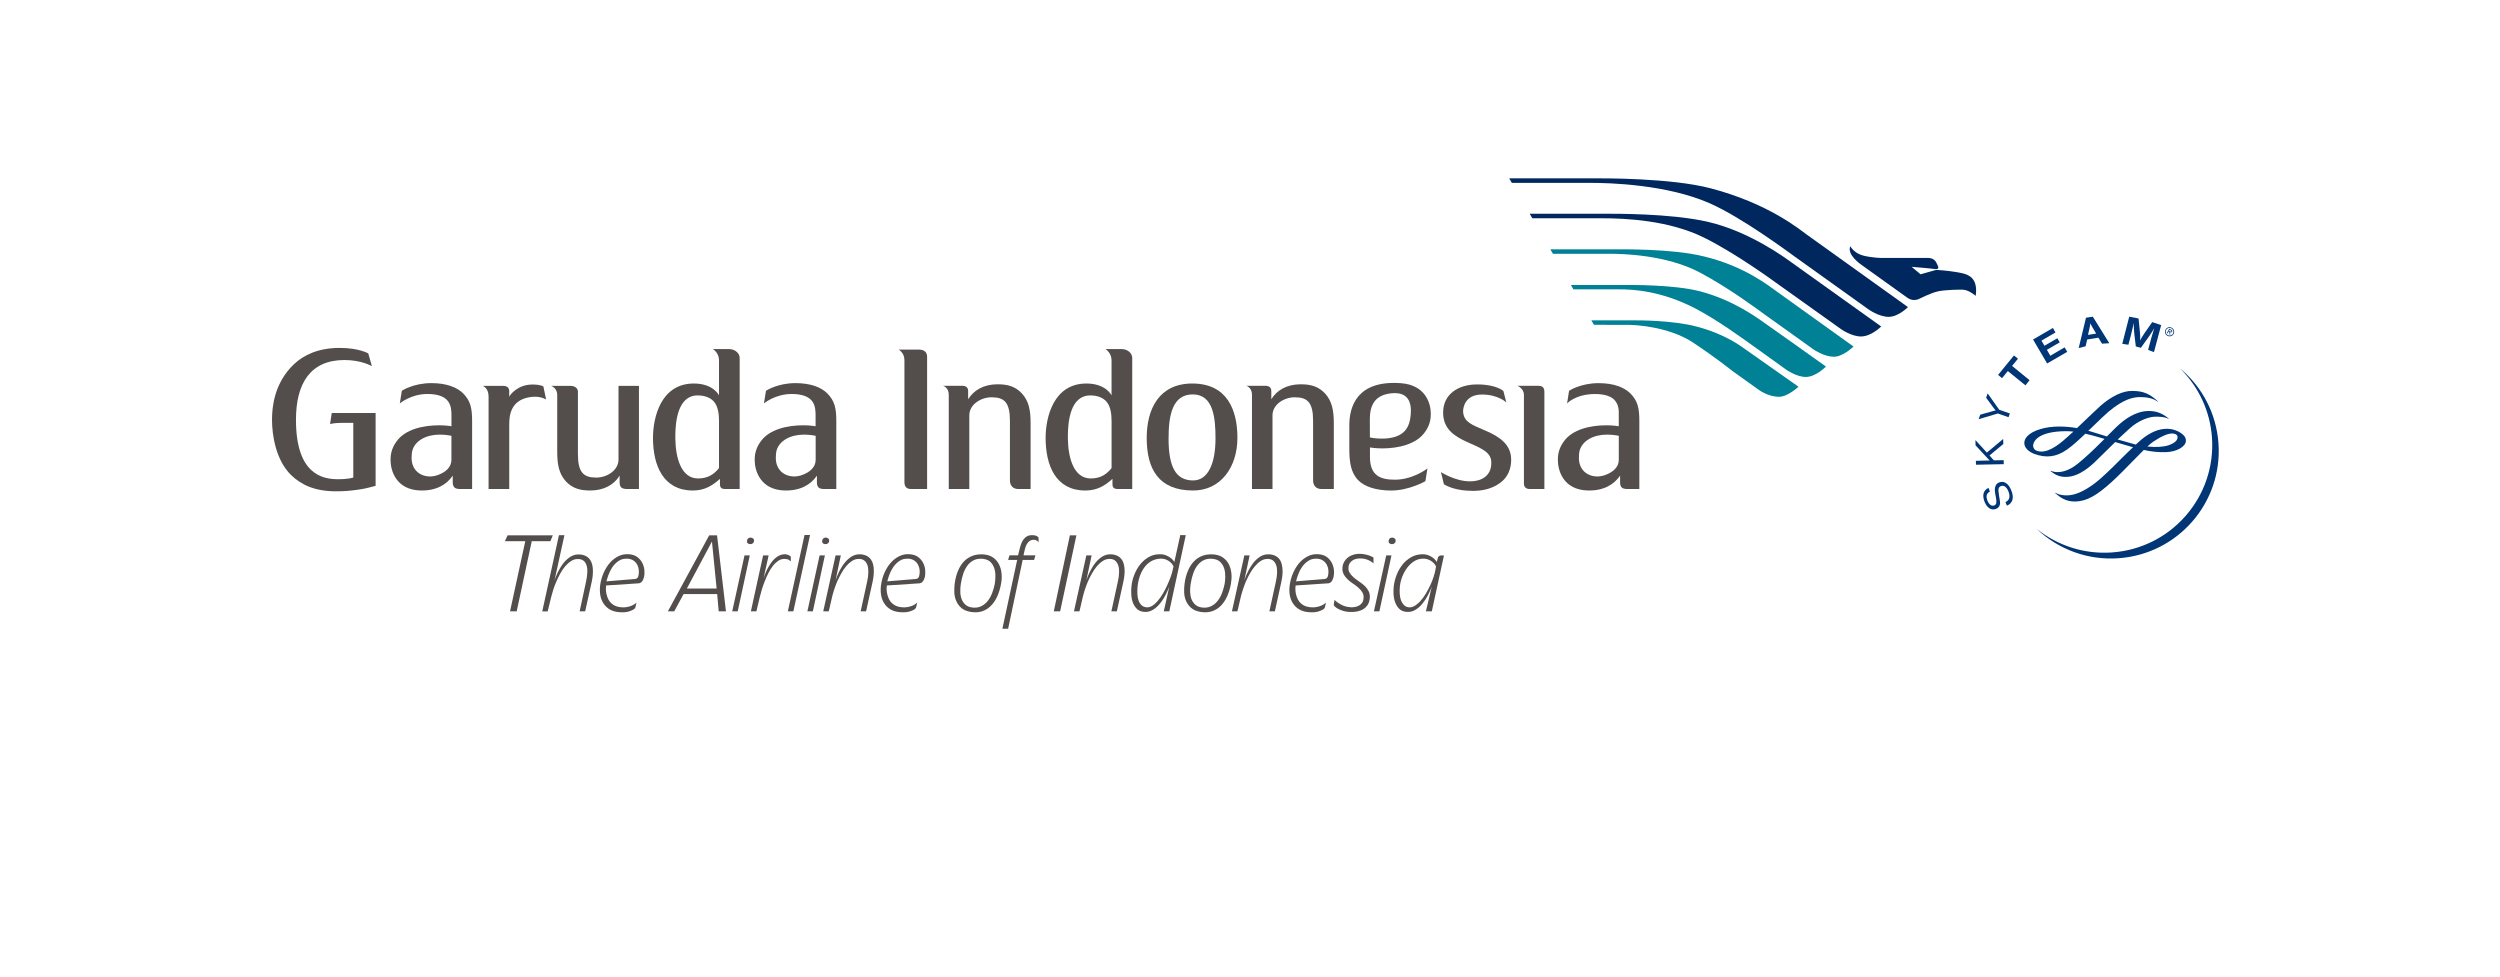 <?xml version="1.0" encoding="utf-8"?>
<!-- Generator: Adobe Illustrator 27.3.1, SVG Export Plug-In . SVG Version: 6.00 Build 0)  -->
<svg version="1.1" xmlns="http://www.w3.org/2000/svg" xmlns:xlink="http://www.w3.org/1999/xlink" x="0px" y="0px"
	 viewBox="0 0 841.89 329.02" style="enable-background:new 0 0 841.89 329.02;" xml:space="preserve">
<style type="text/css">
	.st0{fill:none;}
	.st1{fill:#534E4C;}
	.st2{fill:#003576;}
	.st3{fill:#008195;}
	.st4{fill:#00285F;}
</style>
<g id="INFO">
</g>
<g id="Design">
	<rect x="91.55" y="60.08" class="st0" width="655.51" height="153.37"/>
	<rect x="45.28" y="13.96" class="st0" width="748.29" height="245.8"/>
	<g id="XMLID_83_">
		<g id="XMLID_209_">
			<path id="XMLID_261_" class="st1" d="M185.35,182.25h-6.28l-5.07,23.62h-2.24l5.13-23.62h-6.85l0.89-1.98h15.23L185.35,182.25z"
				/>
			<path id="XMLID_259_" class="st1" d="M199.26,195.96l-2.2,9.91h-1.86l2.14-9.93c0.26-1.18,0.4-2.25,0.44-3.2
				c0.04-0.95-0.05-1.77-0.29-2.44c-0.21-0.68-0.58-1.19-1.08-1.55c-0.49-0.35-1.14-0.52-1.95-0.49c-0.76,0.01-1.49,0.24-2.16,0.69
				c-0.7,0.44-1.35,1.01-1.97,1.74c-0.59,0.71-1.14,1.53-1.66,2.44c-0.5,0.91-0.94,1.83-1.34,2.77c-0.41,0.94-0.75,1.86-1.03,2.74
				c-0.28,0.89-0.51,1.7-0.68,2.39l-1.18,4.85h-1.83l5.62-25.66h1.85l-3.34,15.21c0.55-1.64,1.25-3.09,2.02-4.38
				c0.33-0.55,0.72-1.09,1.14-1.61c0.43-0.51,0.89-0.98,1.39-1.38c0.51-0.42,1.04-0.74,1.62-0.99c0.58-0.25,1.21-0.37,1.87-0.37
				c1.06,0,1.95,0.21,2.68,0.64c0.73,0.43,1.27,1.04,1.63,1.84c0.36,0.79,0.56,1.77,0.57,2.92
				C199.71,193.23,199.56,194.53,199.26,195.96z"/>
			<path id="XMLID_256_" class="st1" d="M216.82,194.48c-0.11,0.39-0.24,0.71-0.37,0.97c-0.14,0.25-0.3,0.46-0.47,0.6
				c-0.16,0.14-0.32,0.24-0.46,0.27c-0.14,0.05-0.24,0.09-0.32,0.11l-11.1,0.73c-0.04,0.28-0.07,0.64-0.07,1.08
				c0,0.43,0.03,0.91,0.13,1.41c0.09,0.49,0.22,1,0.41,1.52c0.19,0.53,0.46,1.01,0.82,1.48c0.36,0.45,0.8,0.83,1.36,1.15
				c0.57,0.33,1.25,0.55,2.06,0.66c0.82,0.12,1.59,0.11,2.23-0.02c0.68-0.11,1.25-0.29,1.73-0.5c0.48-0.21,0.86-0.42,1.14-0.65
				c0.25-0.22,0.41-0.35,0.44-0.39l-0.39,1.68c-0.05,0.11-0.11,0.23-0.18,0.31c-0.1,0.12-0.25,0.25-0.49,0.39
				c-0.11,0.06-0.31,0.16-0.57,0.29c-0.24,0.12-0.57,0.24-0.97,0.36c-0.41,0.11-0.9,0.2-1.48,0.25c-0.59,0.04-1.26,0.03-2.01-0.05
				c-1.14-0.12-2.12-0.42-2.97-0.92c-0.81-0.5-1.49-1.14-2.03-1.94c-0.53-0.79-0.9-1.7-1.09-2.74c-0.19-1.04-0.21-2.17-0.08-3.38
				c0.22-1.56,0.63-3,1.22-4.32c0.59-1.32,1.31-2.46,2.16-3.41c0.86-0.95,1.82-1.66,2.9-2.17c1.09-0.5,2.2-0.71,3.37-0.61
				c1.16,0.06,2.12,0.38,2.85,0.93c0.75,0.56,1.32,1.24,1.71,2.01c0.38,0.77,0.63,1.6,0.71,2.48
				C217.08,192.96,217.03,193.77,216.82,194.48z M214.98,193.96c0.17-0.68,0.21-1.36,0.14-2.03c-0.07-0.66-0.26-1.28-0.57-1.81
				c-0.3-0.56-0.72-1.01-1.25-1.37c-0.54-0.35-1.18-0.56-1.95-0.61c-1.21-0.06-2.23,0.19-3.08,0.79c-0.84,0.58-1.53,1.3-2.11,2.15
				c-0.55,0.84-0.96,1.72-1.29,2.6c-0.31,0.88-0.51,1.58-0.64,2.09l9.79-0.81c0.17-0.04,0.33-0.14,0.53-0.26
				C214.74,194.58,214.88,194.34,214.98,193.96z"/>
			<path id="XMLID_253_" class="st1" d="M242.03,205.87l-0.52-5.82h-11.3l-3.16,5.82h-2.14l13.92-25.6h2.64l3,25.6H242.03z
				 M239.76,182.43h-0.04l-8.42,15.77h10.03L239.76,182.43z"/>
			<path id="XMLID_250_" class="st1" d="M252.5,187.03l-4.07,18.84h-1.85l4.14-18.84H252.5z M253.92,182.24
				c-0.06,0.34-0.21,0.6-0.49,0.79c-0.27,0.19-0.58,0.26-0.93,0.2c-0.34-0.03-0.6-0.16-0.77-0.37c-0.18-0.2-0.23-0.45-0.16-0.79
				c0.04-0.37,0.19-0.64,0.46-0.81c0.27-0.2,0.55-0.26,0.85-0.23c0.35,0.06,0.61,0.19,0.81,0.39
				C253.9,181.63,253.97,181.9,253.92,182.24z"/>
			<path id="XMLID_248_" class="st1" d="M266.3,188.98c-0.15-0.05-0.36-0.19-0.62-0.41c-0.26-0.21-0.76-0.34-1.44-0.35
				c-0.74-0.03-1.46,0.17-2.12,0.6c-0.65,0.44-1.26,1-1.83,1.73c-0.57,0.72-1.07,1.53-1.54,2.45c-0.46,0.92-0.87,1.85-1.24,2.8
				c-0.38,0.96-0.7,1.87-0.97,2.8c-0.26,0.9-0.48,1.7-0.66,2.39l-1.16,4.89h-1.86l4.12-18.84h1.86l-1.71,7.73
				c0.47-1.46,1.04-2.76,1.71-3.94c0.27-0.48,0.61-0.97,0.96-1.46c0.36-0.49,0.75-0.93,1.17-1.31c0.42-0.38,0.89-0.72,1.39-0.95
				c0.51-0.26,1.03-0.41,1.6-0.45c0.42-0.03,0.75,0,1.02,0.06c0.27,0.08,0.49,0.16,0.67,0.25c0.18,0.1,0.32,0.18,0.41,0.27
				c0.1,0.07,0.19,0.11,0.25,0.16V188.98z"/>
			<path id="XMLID_246_" class="st1" d="M267.17,205.87h-1.86l5.62-25.7h1.86L267.17,205.87z"/>
			<path id="XMLID_243_" class="st1" d="M277.79,187.03l-4.06,18.84h-1.84l4.12-18.84H277.79z M279.22,182.24
				c-0.04,0.34-0.21,0.6-0.48,0.79c-0.28,0.19-0.59,0.26-0.95,0.2c-0.33-0.03-0.59-0.16-0.75-0.37c-0.18-0.2-0.23-0.45-0.15-0.79
				c0.05-0.37,0.19-0.64,0.46-0.81c0.25-0.2,0.53-0.26,0.85-0.23c0.34,0.06,0.59,0.19,0.8,0.39
				C279.2,181.63,279.26,181.9,279.22,182.24z"/>
			<path id="XMLID_241_" class="st1" d="M293.85,195.94l-2.19,9.93h-1.83l2.17-9.93c0.27-1.15,0.4-2.22,0.42-3.18
				c0.02-0.97-0.08-1.79-0.31-2.46c-0.25-0.68-0.6-1.2-1.11-1.57c-0.47-0.36-1.11-0.54-1.9-0.51c-0.79,0.02-1.51,0.25-2.2,0.7
				c-0.68,0.44-1.33,1.02-1.94,1.74c-0.59,0.72-1.16,1.53-1.66,2.44c-0.51,0.9-0.96,1.82-1.39,2.77c-0.39,0.94-0.73,1.85-1.02,2.75
				c-0.28,0.88-0.52,1.68-0.67,2.37l-1.13,4.89h-1.86l4.15-18.84h1.77l-1.77,8.39c0.55-1.63,1.22-3.08,1.99-4.35
				c0.34-0.56,0.7-1.1,1.14-1.63c0.4-0.51,0.85-0.99,1.37-1.39c0.5-0.43,1.04-0.77,1.62-1.02c0.59-0.25,1.23-0.38,1.89-0.38
				c1.08,0,1.97,0.22,2.68,0.64c0.75,0.43,1.26,1.04,1.62,1.83c0.37,0.82,0.56,1.79,0.57,2.94
				C294.3,193.2,294.16,194.51,293.85,195.94z"/>
			<path id="XMLID_238_" class="st1" d="M311.4,194.48c-0.12,0.39-0.26,0.71-0.39,0.97c-0.15,0.25-0.32,0.46-0.46,0.6
				c-0.17,0.14-0.32,0.24-0.48,0.27c-0.13,0.05-0.24,0.09-0.31,0.11l-11.11,0.73c-0.05,0.28-0.08,0.64-0.08,1.08
				c0,0.43,0.06,0.91,0.13,1.41c0.09,0.49,0.22,1,0.42,1.52c0.19,0.53,0.46,1.01,0.81,1.48c0.35,0.45,0.81,0.83,1.37,1.15
				c0.56,0.33,1.23,0.55,2.04,0.66c0.84,0.12,1.59,0.11,2.25-0.02c0.66-0.11,1.23-0.29,1.73-0.5c0.47-0.21,0.85-0.42,1.11-0.65
				c0.25-0.22,0.4-0.35,0.46-0.39l-0.4,1.68c-0.04,0.11-0.11,0.23-0.19,0.31c-0.08,0.12-0.25,0.25-0.47,0.39
				c-0.13,0.06-0.32,0.16-0.56,0.29c-0.25,0.12-0.56,0.24-0.98,0.36c-0.39,0.11-0.88,0.2-1.47,0.25c-0.59,0.04-1.24,0.03-2-0.05
				c-1.15-0.12-2.13-0.42-2.96-0.92c-0.84-0.5-1.51-1.14-2.03-1.94c-0.55-0.79-0.9-1.7-1.09-2.74c-0.19-1.04-0.22-2.17-0.07-3.38
				c0.2-1.56,0.61-3,1.2-4.32c0.59-1.32,1.32-2.46,2.17-3.41c0.86-0.95,1.83-1.66,2.9-2.17c1.09-0.5,2.19-0.71,3.35-0.61
				c1.17,0.06,2.13,0.38,2.89,0.93c0.74,0.56,1.3,1.24,1.7,2.01c0.39,0.77,0.62,1.6,0.69,2.48
				C311.64,192.96,311.58,193.77,311.4,194.48z M309.54,193.96c0.17-0.68,0.22-1.36,0.15-2.03c-0.08-0.66-0.27-1.28-0.57-1.81
				c-0.3-0.56-0.72-1.01-1.25-1.37c-0.53-0.35-1.19-0.56-1.95-0.61c-1.22-0.06-2.24,0.19-3.07,0.79c-0.85,0.58-1.55,1.3-2.11,2.15
				c-0.55,0.84-0.99,1.72-1.3,2.6c-0.3,0.88-0.52,1.58-0.64,2.09l9.79-0.81c0.16-0.04,0.35-0.14,0.53-0.26
				C309.3,194.58,309.44,194.34,309.54,193.96z"/>
			<path id="XMLID_235_" class="st1" d="M337.11,196.57c-0.28,1.61-0.71,3.02-1.29,4.3c-0.59,1.28-1.3,2.32-2.14,3.16
				c-0.85,0.83-1.81,1.44-2.91,1.82c-1.09,0.35-2.35,0.44-3.72,0.24c-1.39-0.21-2.5-0.66-3.3-1.35c-0.78-0.69-1.38-1.49-1.75-2.41
				c-0.4-0.9-0.6-1.88-0.63-2.89c-0.02-1.03,0-1.98,0.12-2.86c0.21-1.61,0.59-3.04,1.1-4.31c0.55-1.29,1.23-2.36,2.05-3.23
				c0.84-0.87,1.82-1.5,2.99-1.92c1.15-0.4,2.44-0.53,3.86-0.4c1.27,0.15,2.3,0.53,3.11,1.15c0.82,0.63,1.46,1.4,1.89,2.32
				c0.44,0.92,0.71,1.94,0.8,3.04C337.39,194.34,337.34,195.45,337.11,196.57z M334.99,196.65c0.13-0.77,0.21-1.62,0.21-2.56
				c0.03-0.92-0.09-1.8-0.34-2.62c-0.26-0.82-0.67-1.54-1.24-2.15c-0.6-0.6-1.4-0.96-2.46-1.11c-1.1-0.14-2.08-0.04-2.93,0.31
				c-0.84,0.35-1.57,0.9-2.21,1.64c-0.62,0.74-1.12,1.67-1.55,2.77c-0.39,1.12-0.7,2.36-0.91,3.71c-0.13,0.9-0.22,1.8-0.17,2.7
				c0.01,0.88,0.17,1.69,0.45,2.44c0.29,0.72,0.71,1.34,1.27,1.85c0.58,0.52,1.34,0.82,2.29,0.95c1.14,0.14,2.13,0,3.01-0.42
				c0.86-0.42,1.61-1.01,2.21-1.79c0.63-0.78,1.12-1.68,1.5-2.69C334.52,198.67,334.79,197.66,334.99,196.65z"/>
			<path id="XMLID_233_" class="st1" d="M349.71,182.64c-0.07-0.15-0.19-0.32-0.35-0.44c-0.14-0.13-0.34-0.23-0.57-0.32
				c-0.24-0.09-0.54-0.12-0.9-0.1c-0.44,0.02-0.81,0.15-1.13,0.37c-0.3,0.21-0.56,0.5-0.78,0.81c-0.23,0.32-0.42,0.67-0.54,1.03
				c-0.12,0.35-0.23,0.67-0.31,0.97l-0.46,2.05h4.02l-0.45,1.55h-3.85l-4.9,23.18h-1.93l4.98-23.18h-3.05l0.46-1.55h2.89l0.52-2.12
				c0.13-0.57,0.31-1.15,0.52-1.72c0.2-0.55,0.45-1.06,0.79-1.5c0.31-0.44,0.7-0.79,1.17-1.06c0.45-0.26,1.02-0.39,1.7-0.39
				c0.44,0,0.82,0.04,1.09,0.11c0.29,0.08,0.52,0.19,0.69,0.31c0.17,0.11,0.32,0.25,0.42,0.41V182.64z"/>
			<path id="XMLID_231_" class="st1" d="M357.01,205.87h-2.14l5.42-25.6h2.2L357.01,205.87z"/>
			<path id="XMLID_229_" class="st1" d="M378.29,195.94l-2.18,9.93h-1.85l2.17-9.93c0.27-1.15,0.41-2.22,0.42-3.18
				c0.04-0.97-0.07-1.79-0.31-2.46c-0.25-0.68-0.61-1.2-1.09-1.57c-0.49-0.36-1.12-0.54-1.9-0.51c-0.8,0.02-1.52,0.25-2.2,0.7
				c-0.7,0.44-1.35,1.02-1.95,1.74c-0.6,0.72-1.16,1.53-1.67,2.44c-0.51,0.9-0.97,1.82-1.39,2.77c-0.39,0.94-0.73,1.85-1.02,2.75
				c-0.27,0.88-0.51,1.68-0.67,2.37l-1.14,4.89h-1.85l4.17-18.84h1.78l-1.78,8.39c0.55-1.63,1.22-3.08,2-4.35
				c0.32-0.56,0.7-1.1,1.12-1.63c0.41-0.51,0.86-0.99,1.37-1.39c0.5-0.43,1.04-0.77,1.64-1.02c0.59-0.25,1.23-0.38,1.88-0.38
				c1.08,0,1.97,0.22,2.69,0.64c0.73,0.43,1.27,1.04,1.62,1.83c0.36,0.82,0.54,1.79,0.57,2.94
				C378.75,193.2,378.6,194.51,378.29,195.94z"/>
			<path id="XMLID_226_" class="st1" d="M399.32,180.21l-5.55,25.66h-1.86l1.86-8.37c-0.59,1.58-1.28,3-2.07,4.26
				c-0.32,0.51-0.7,1.04-1.13,1.56c-0.41,0.5-0.86,0.97-1.36,1.37c-0.51,0.42-1.02,0.73-1.58,0.99c-0.57,0.26-1.14,0.39-1.8,0.39
				c-1.15,0.02-2.05-0.26-2.75-0.83c-0.68-0.59-1.19-1.32-1.53-2.18c-0.33-0.88-0.53-1.81-0.58-2.82c-0.06-1.01-0.05-1.95,0.06-2.8
				c0.13-1.34,0.45-2.65,0.97-3.94c0.51-1.29,1.18-2.45,1.98-3.45c0.81-1.01,1.76-1.82,2.84-2.44c1.08-0.62,2.25-0.94,3.54-0.96
				c0.86-0.03,1.58,0.08,2.2,0.32c0.62,0.25,1.14,0.52,1.55,0.83c0.41,0.29,0.74,0.59,0.96,0.88c0.23,0.29,0.36,0.48,0.4,0.57
				l2-9.05H399.32z M395.19,190.73c-0.08-0.12-0.18-0.32-0.37-0.61c-0.18-0.3-0.43-0.6-0.8-0.88c-0.35-0.31-0.81-0.57-1.35-0.8
				c-0.54-0.22-1.22-0.34-1.99-0.3c-1.08,0.05-2.05,0.32-2.94,0.82c-0.87,0.47-1.62,1.14-2.26,1.98c-0.64,0.84-1.16,1.82-1.58,2.93
				c-0.4,1.12-0.67,2.31-0.81,3.6c-0.09,0.9-0.11,1.77-0.06,2.6c0.02,0.83,0.17,1.57,0.41,2.21c0.24,0.66,0.59,1.17,1.03,1.56
				c0.44,0.41,1.01,0.63,1.68,0.68c0.63,0.05,1.29-0.15,1.95-0.56c0.65-0.42,1.27-0.99,1.86-1.7c0.58-0.72,1.16-1.52,1.68-2.42
				c0.54-0.91,1.02-1.83,1.44-2.78c0.44-0.94,0.8-1.86,1.14-2.76c0.31-0.88,0.54-1.67,0.69-2.35L395.19,190.73z"/>
			<path id="XMLID_223_" class="st1" d="M414.53,196.57c-0.29,1.61-0.72,3.02-1.31,4.3c-0.56,1.28-1.3,2.32-2.12,3.16
				c-0.86,0.83-1.83,1.44-2.94,1.82c-1.1,0.35-2.33,0.44-3.71,0.24c-1.4-0.21-2.5-0.66-3.29-1.35c-0.78-0.69-1.38-1.49-1.77-2.41
				c-0.39-0.9-0.58-1.88-0.62-2.89c-0.04-1.03,0.01-1.98,0.14-2.86c0.2-1.61,0.58-3.04,1.11-4.31c0.53-1.29,1.22-2.36,2.06-3.23
				c0.82-0.87,1.8-1.5,2.96-1.92c1.14-0.4,2.44-0.53,3.86-0.4c1.26,0.15,2.3,0.53,3.11,1.15c0.82,0.63,1.46,1.4,1.89,2.32
				c0.43,0.92,0.69,1.94,0.8,3.04C414.8,194.34,414.72,195.45,414.53,196.57z M412.4,196.65c0.15-0.77,0.21-1.62,0.21-2.56
				c0.01-0.92-0.1-1.8-0.35-2.62c-0.25-0.82-0.66-1.54-1.26-2.15c-0.57-0.6-1.38-0.96-2.44-1.11c-1.1-0.14-2.09-0.04-2.92,0.31
				c-0.85,0.35-1.58,0.9-2.2,1.64c-0.64,0.74-1.15,1.67-1.55,2.77c-0.41,1.12-0.73,2.36-0.93,3.71c-0.15,0.9-0.2,1.8-0.18,2.7
				c0.03,0.88,0.18,1.69,0.46,2.44c0.29,0.72,0.72,1.34,1.28,1.85c0.57,0.52,1.35,0.82,2.28,0.95c1.15,0.14,2.15,0,3-0.42
				c0.88-0.42,1.62-1.01,2.23-1.79c0.62-0.78,1.12-1.68,1.5-2.69C411.91,198.67,412.19,197.66,412.4,196.65z"/>
			<path id="XMLID_221_" class="st1" d="M431.5,195.94l-2.18,9.93h-1.85l2.17-9.93c0.27-1.15,0.4-2.22,0.43-3.18
				c0.02-0.97-0.07-1.79-0.32-2.46c-0.24-0.68-0.61-1.2-1.1-1.57c-0.48-0.36-1.13-0.54-1.89-0.51c-0.78,0.02-1.52,0.25-2.21,0.7
				c-0.69,0.44-1.33,1.02-1.93,1.74c-0.62,0.72-1.18,1.53-1.69,2.44c-0.51,0.9-0.97,1.82-1.39,2.77c-0.38,0.94-0.73,1.85-1.01,2.75
				c-0.28,0.88-0.52,1.68-0.68,2.37l-1.14,4.89h-1.85l4.18-18.84h1.77l-1.77,8.39c0.55-1.63,1.21-3.08,1.99-4.35
				c0.33-0.56,0.71-1.1,1.12-1.63c0.4-0.51,0.87-0.99,1.36-1.39c0.5-0.43,1.04-0.77,1.64-1.02c0.58-0.25,1.22-0.38,1.89-0.38
				c1.06,0,1.95,0.22,2.68,0.64c0.74,0.43,1.28,1.04,1.61,1.83c0.36,0.82,0.54,1.79,0.58,2.94
				C431.95,193.2,431.81,194.51,431.5,195.94z"/>
			<path id="XMLID_218_" class="st1" d="M449.04,194.48c-0.13,0.39-0.25,0.71-0.39,0.97c-0.14,0.25-0.3,0.46-0.45,0.6
				c-0.17,0.14-0.33,0.24-0.48,0.27c-0.14,0.05-0.24,0.09-0.3,0.11l-11.12,0.73c-0.05,0.28-0.08,0.64-0.08,1.08
				c0,0.43,0.05,0.91,0.12,1.41c0.09,0.49,0.22,1,0.42,1.52c0.19,0.53,0.45,1.01,0.81,1.48c0.36,0.45,0.81,0.83,1.36,1.15
				c0.58,0.33,1.25,0.55,2.05,0.66c0.84,0.12,1.59,0.11,2.26-0.02c0.66-0.11,1.23-0.29,1.72-0.5c0.47-0.21,0.85-0.42,1.12-0.65
				c0.26-0.22,0.42-0.35,0.45-0.39l-0.38,1.68c-0.05,0.11-0.12,0.23-0.2,0.31c-0.08,0.12-0.24,0.25-0.48,0.39
				c-0.12,0.06-0.29,0.16-0.55,0.29c-0.26,0.12-0.57,0.24-0.98,0.36c-0.39,0.11-0.9,0.2-1.47,0.25c-0.59,0.04-1.25,0.03-2.02-0.05
				c-1.13-0.12-2.11-0.42-2.94-0.92c-0.85-0.5-1.53-1.14-2.05-1.94c-0.54-0.79-0.9-1.7-1.1-2.74c-0.19-1.04-0.21-2.17-0.06-3.38
				c0.21-1.56,0.62-3,1.21-4.32c0.6-1.32,1.32-2.46,2.16-3.41c0.87-0.95,1.84-1.66,2.91-2.17c1.08-0.5,2.2-0.71,3.36-0.61
				c1.16,0.06,2.12,0.38,2.88,0.93c0.74,0.56,1.3,1.24,1.7,2.01c0.38,0.77,0.62,1.6,0.7,2.48
				C449.29,192.96,449.22,193.77,449.04,194.48z M447.2,193.96c0.16-0.68,0.22-1.36,0.12-2.03c-0.06-0.66-0.26-1.28-0.55-1.81
				c-0.32-0.56-0.74-1.01-1.27-1.37c-0.53-0.35-1.18-0.56-1.94-0.61c-1.21-0.06-2.23,0.19-3.07,0.79c-0.86,0.58-1.55,1.3-2.11,2.15
				c-0.57,0.84-0.99,1.72-1.29,2.6c-0.31,0.88-0.52,1.58-0.64,2.09l9.77-0.81c0.19-0.04,0.36-0.14,0.55-0.26
				C446.94,194.58,447.1,194.34,447.2,193.96z"/>
			<path id="XMLID_216_" class="st1" d="M462.53,189.76c-0.29-0.3-0.6-0.55-1.01-0.78c-0.32-0.19-0.73-0.37-1.22-0.56
				c-0.48-0.19-1.05-0.32-1.7-0.34c-1.29-0.1-2.35,0.12-3.14,0.65c-0.82,0.55-1.27,1.29-1.35,2.26c-0.08,0.75,0.05,1.39,0.41,1.93
				c0.35,0.54,0.79,1.06,1.35,1.54c0.55,0.47,1.16,0.93,1.81,1.38c0.68,0.44,1.29,0.92,1.85,1.42c0.56,0.53,1.01,1.13,1.35,1.79
				c0.34,0.66,0.48,1.44,0.42,2.31c-0.08,0.85-0.29,1.57-0.64,2.19c-0.36,0.61-0.85,1.12-1.44,1.52c-0.6,0.39-1.32,0.66-2.13,0.84
				c-0.8,0.16-1.69,0.22-2.63,0.17c-0.77-0.03-1.44-0.14-2.02-0.32c-0.59-0.17-1.09-0.38-1.53-0.59c-0.44-0.2-0.76-0.4-1.01-0.59
				c-0.25-0.21-0.42-0.34-0.49-0.43c-0.14-0.17-0.21-0.31-0.24-0.42c-0.03-0.11-0.01-0.26,0.03-0.46l0.21-1.24
				c0.42,0.43,0.94,0.82,1.5,1.17c0.47,0.3,1.03,0.58,1.67,0.85c0.66,0.25,1.41,0.4,2.24,0.45c0.35,0.01,0.76,0.01,1.23-0.06
				c0.47-0.06,0.95-0.17,1.39-0.39c0.45-0.23,0.84-0.53,1.17-0.93c0.32-0.41,0.51-0.97,0.58-1.66c0.07-0.75-0.06-1.41-0.42-1.98
				c-0.34-0.57-0.79-1.09-1.33-1.57c-0.55-0.48-1.15-0.94-1.8-1.37c-0.68-0.43-1.28-0.9-1.81-1.43c-0.56-0.53-1.01-1.1-1.34-1.75
				c-0.35-0.63-0.49-1.37-0.42-2.24c0.07-0.75,0.28-1.41,0.64-2.02c0.36-0.58,0.82-1.08,1.39-1.49c0.56-0.41,1.21-0.71,1.94-0.9
				c0.71-0.18,1.47-0.24,2.25-0.2c0.71,0.06,1.3,0.15,1.83,0.29c0.53,0.13,1,0.27,1.33,0.42c0.45,0.16,0.79,0.35,1.08,0.56V189.76z"
				/>
			<path id="XMLID_213_" class="st1" d="M468.59,187.03l-4.07,18.84h-1.84l4.14-18.84H468.59z M470,182.24
				c-0.04,0.34-0.21,0.6-0.49,0.79c-0.29,0.19-0.59,0.26-0.93,0.2c-0.34-0.03-0.61-0.16-0.78-0.37c-0.17-0.2-0.23-0.45-0.16-0.79
				c0.05-0.37,0.2-0.64,0.46-0.81c0.26-0.2,0.54-0.26,0.85-0.23c0.34,0.06,0.6,0.19,0.8,0.39C469.97,181.63,470.04,181.9,470,182.24
				z"/>
			<path id="XMLID_210_" class="st1" d="M486.27,187.03l-4.1,18.84h-1.99l1.99-8.37c-0.58,1.58-1.28,3-2.06,4.26
				c-0.34,0.51-0.72,1.04-1.13,1.56c-0.41,0.5-0.87,0.97-1.36,1.37c-0.5,0.42-1.03,0.73-1.6,0.99c-0.56,0.26-1.16,0.39-1.8,0.39
				c-1.17,0.02-2.08-0.26-2.78-0.83c-0.68-0.59-1.18-1.32-1.53-2.18c-0.35-0.88-0.55-1.81-0.62-2.82c-0.07-1.01-0.04-1.95,0.06-2.8
				c0.15-1.34,0.5-2.65,1.01-3.94c0.51-1.29,1.19-2.43,1.99-3.44c0.82-0.99,1.77-1.79,2.85-2.41c1.08-0.61,2.26-0.94,3.54-0.99
				c0.86-0.03,1.59,0.08,2.22,0.31c0.62,0.23,1.13,0.52,1.54,0.82c0.39,0.32,0.74,0.61,0.97,0.91c0.22,0.29,0.36,0.48,0.41,0.57
				c0.02-0.27,0.07-0.51,0.15-0.73c0.04-0.19,0.09-0.37,0.13-0.55c0.04-0.19,0.09-0.33,0.15-0.39c0.25-0.37,0.57-0.55,0.92-0.55
				H486.27z M483.6,190.72c-0.08-0.11-0.21-0.32-0.39-0.6c-0.19-0.3-0.47-0.6-0.84-0.88c-0.34-0.31-0.78-0.57-1.35-0.8
				c-0.56-0.22-1.24-0.34-2.04-0.3c-1.05,0.05-2.01,0.36-2.88,0.94c-0.88,0.58-1.64,1.32-2.3,2.22c-0.65,0.89-1.18,1.88-1.6,2.95
				c-0.41,1.09-0.66,2.15-0.78,3.19c-0.08,0.88-0.1,1.75-0.05,2.58c0.05,0.83,0.23,1.58,0.45,2.24c0.27,0.64,0.62,1.16,1.04,1.57
				c0.46,0.42,1.01,0.64,1.7,0.69c0.64,0.05,1.3-0.15,1.96-0.56c0.66-0.42,1.31-0.97,1.91-1.68c0.62-0.7,1.21-1.5,1.75-2.42
				c0.53-0.91,1.04-1.84,1.48-2.79c0.44-0.93,0.8-1.86,1.1-2.78c0.3-0.9,0.5-1.69,0.62-2.36L483.6,190.72z"/>
		</g>
		<g id="XMLID_84_">
			<g id="XMLID_206_">
				<path id="XMLID_68_" class="st2" d="M734.44,124.32l-0.02,0.03c5.94,5.96,9.85,14.02,10.48,23.04
					c1.37,19.95-13.69,37.26-33.7,38.65c-9.39,0.66-18.21-2.33-25.07-7.73l-0.01,0.04c7.11,6.6,16.83,10.38,27.27,9.64
					c20.01-1.38,35.09-18.7,33.7-38.63C746.38,139.24,741.6,130.38,734.44,124.32"/>
				<path id="XMLID_67_" class="st2" d="M670.11,165.52c-1.15,0.64-1.41,1.61-0.82,3.09c0.56,1.35,1.4,1.96,2.3,1.59
					c0.74-0.3,0.85-0.93,0.57-2.57l-0.12-0.61c-0.3-1.62-0.36-2.31-0.15-3.01c0.19-0.77,0.63-1.28,1.32-1.55
					c1.63-0.64,3.2,0.36,4.1,2.68c1.02,2.47,0.49,4.36-1.48,5.15l-0.47-1.22c1.34-0.57,1.7-1.82,0.97-3.64
					c-0.61-1.48-1.54-2.13-2.53-1.73c-0.81,0.32-0.97,1.06-0.68,2.74l0.1,0.7l0.11,0.61c0.23,1.23,0.25,1.67,0.13,2.2
					c-0.16,0.67-0.57,1.15-1.27,1.41c-1.55,0.64-3.03-0.28-3.87-2.36c-0.88-2.25-0.4-3.92,1.32-4.7L670.11,165.52z"/>
			</g>
			<polygon id="XMLID_66_" class="st2" points="669.09,152.42 674.58,147.82 674.63,149.52 669.97,153.38 671.45,155.03 
				674.75,154.96 674.77,156.31 665.42,156.5 665.39,155.18 669.08,155.09 670.04,155.09 669.73,154.75 669.41,154.42 
				665.28,149.97 665.24,148.2 			"/>
			<g id="XMLID_203_">
				<path id="XMLID_65_" class="st2" d="M673.24,137.98l3.59,1.26l-0.44,1.26l-3.6-1.26l-6.48,1.93l0.56-1.53l4-1.12l0.49-0.14
					c0.2-0.05,0.31-0.08,0.68-0.17c-0.31-0.36-0.39-0.44-0.72-0.91l-2.48-3.36l0.52-1.46L673.24,137.98z"/>
			</g>
			<polygon id="XMLID_64_" class="st2" points="679.57,120.8 677.58,123.22 683.47,128.03 682.08,129.77 676.15,124.95 
				674.2,127.35 672.87,126.25 678.21,119.71 			"/>
			<polygon id="XMLID_63_" class="st2" points="692.2,111.96 687.47,114.71 688.49,116.43 692.82,113.91 693.63,115.29 689.3,117.8 
				690.46,119.8 695.27,116.98 696.16,118.48 689.38,122.4 684.65,114.33 691.32,110.45 			"/>
			<g id="XMLID_192_">
				<path id="XMLID_198_" class="st2" d="M710.32,115.58l-2.45,0.16l-1.23-2.02l-3.77,0.61l-0.53,2.29l-2.33,0.59l2.46-10.22
					l2.3-0.34L710.32,115.58z M704.97,110.78c-0.52-0.86-0.72-1.24-1.03-1.91c-0.07,0.68-0.15,1.16-0.39,2.11l-0.4,1.8l2.74-0.44
					L704.97,110.78z"/>
				<path id="XMLID_60_" class="st2" d="M725.36,118.58l-1.98-0.75l0.75-2.79c0.06-0.32,0.2-0.76,0.37-1.35
					c0.14-0.57,0.29-1.03,0.41-1.35c0.12-0.39,0.23-0.76,0.34-1.18l0.21-0.66c-0.55,0.95-0.76,1.27-1.26,2.03
					c-0.19,0.35-0.4,0.63-0.59,0.87l-2.65,3.72l-1.71-0.46l-0.53-4.47c-0.04-0.23-0.06-0.54-0.07-0.98
					c-0.04-0.59-0.08-1.04-0.08-1.35c-0.02-0.24-0.02-0.62-0.02-1.14l-0.23,1.14c-0.28,1.24-0.41,1.77-0.78,3.24l-0.79,3l-2.06-0.32
					l2.34-9.14l3.14,0.61l0.44,4.34c0.12,1.01,0.14,1.86,0.1,3.06c0.36-0.7,0.47-0.92,0.88-1.54c0.28-0.43,0.51-0.77,0.73-1.12
					l2.46-3.52l3.01,1.02L725.36,118.58z"/>
				<path id="XMLID_193_" class="st2" d="M707.46,136.57c-1.12,1-3.36,3.15-5.56,5.24l-2.47,2.36c-1.99-0.36-3.98-0.53-6.02-0.53
					c-4.55,0-8.73,1.24-10.65,3.19c-0.71,0.75-1.09,1.55-1.06,2.41c0.06,2.2,2.56,3.3,3.33,3.61c4.07,1.49,7.46,1.06,11.04-1.45
					c1.95-1.36,4.32-3.56,6.18-5.35c1.47,0.33,3.09,0.77,4.84,1.28l1.62,0.48c-2.09,2.05-4.25,4.24-6.25,5.98l-0.16,0.15
					c-2.77,2.45-4.78,4.2-7.7,4.85c-2.05,0.46-3.48,0.01-3.95-0.26c-0.06,0.01-0.11,0.1-0.11,0.1c1.67,1.38,3.27,2.17,5.99,1.93
					c2.62-0.22,5.61-1.86,8.7-4.75l4.16-4.07l2.92-2.87l5.88,1.71c0.06,0.02,0.12,0.03,0.12,0.03c-0.06,0-3.65,3.54-3.65,3.54
					l-3.13,3.12c-3.22,3.11-4.96,4.7-6.84,6.03c-3.11,2.2-5.76,3.34-8.09,3.5c-1.19,0.09-2.96-0.01-4.41-0.85
					c-0.08-0.02-0.14,0.06-0.14,0.06c1.57,1.36,3.53,2.97,6.86,2.88c3.77-0.11,7.11-1.93,12.31-6.68c2.4-2.18,4.75-4.62,6.84-6.76
					l3.87-3.93c2.56,0.59,4.81,0.8,7.35,0.75c3.67-0.08,6.79-1.82,6.84-3.83c0.02-1.47-1.18-2.28-1.91-2.75
					c-0.6-0.4-2.25-1.29-4.51-1.29c-2.75,0-5.62,1.19-8.54,3.6l-1.92,1.72c0.01-0.02-0.73-0.2-0.73-0.2l-5.37-1.52
					c1.59-1.48,2.94-2.75,4.16-3.83c2.95-2.62,6.2-3.7,8.11-3.83c1.41-0.09,3.81,0.04,4.81,0.73c0.04,0,0.1-0.1,0.1-0.1
					c-2.66-2.27-4.94-2.56-6.83-2.56c-1.87,0-4.85,0.59-8.54,3.43c-1.47,1.13-3.41,3.07-5.45,5.14l-2.73-0.85l-0.66-0.2l-2.87-0.88
					c0.08,0,1.64-1.53,1.64-1.53c1.94-1.88,3.76-3.67,5.18-4.88c5.18-4.34,8.4-4.91,10.68-4.92c2.48,0,4.46,0.5,5.83,1.52
					c0.04-0.02,0.12-0.09,0.12-0.09c-2.89-2.62-4.99-3.47-8.58-3.5C714.93,131.58,711.16,133.35,707.46,136.57 M687.16,152.06
					c-1.68-0.13-2.49-0.81-2.49-2.08c0-0.16,0.1-4.27,9.5-4.74c1.07-0.05,2.26-0.08,4.09,0.11c-0.07,0-1.07,0.91-1.07,0.91
					l-0.59,0.56C694.35,148.86,690.54,152.27,687.16,152.06 M725.14,148.72c2.71-1.82,4.95-2.78,6.36-2.74
					c0.84,0.04,1.81,0.26,1.81,1.28c0,1.06-1.01,1.95-2.95,2.65c-1.74,0.61-4.36,0.77-7.23,0.45
					C723.92,149.65,724.57,149.11,725.14,148.72"/>
			</g>
			<path id="XMLID_186_" class="st2" d="M729.2,111.11c0.35-0.78,1.24-1.14,2.01-0.8c0.81,0.35,1.17,1.23,0.82,2.03
				c-0.33,0.77-1.22,1.13-2.02,0.79C729.21,112.77,728.89,111.9,729.2,111.11 M731.76,112.34c0.35-0.62,0.11-1.41-0.51-1.74
				c-0.62-0.35-1.42-0.15-1.77,0.5c-0.36,0.63-0.1,1.41,0.53,1.75C730.62,113.18,731.42,112.97,731.76,112.34 M730.85,112.79
				l-0.23-0.13l-0.09-0.93l-0.24-0.12l-0.37,0.67l-0.22-0.12l0.82-1.47l0.64,0.35c0.25,0.14,0.48,0.36,0.3,0.67
				c-0.15,0.29-0.42,0.28-0.69,0.15L730.85,112.79z M730.65,111.54c0.2,0.1,0.48,0.29,0.61,0.08c0.1-0.16-0.08-0.29-0.25-0.38
				l-0.39-0.22l-0.22,0.39L730.65,111.54z"/>
			<path id="XMLID_51_" class="st3" d="M570.92,103.88c-11.5-6-21.08-6.44-25.53-6.44h-15.54l-0.83-1.47h18.27
				c1.25,0,16.43-0.2,25.35,2.17c11.18,2.97,18.88,8.82,20.4,9.79c1.51,0.99,21.86,15.51,21.86,15.51s-3.42,3.5-6.77,3.5
				c-3.16,0-6.59-2.44-6.59-2.44s-10.9-7.83-12.54-9C587.31,114.36,578.71,107.95,570.92,103.88"/>
			<path id="XMLID_50_" class="st3" d="M570.1,115.33c7.69,5.1,12.23,8.82,13.7,9.89c1.48,1.08,8.31,5.94,8.31,5.94
				s3.15,2.46,7.01,2.46c2.92,0,6.53-3.39,6.53-3.39s-16.34-11.5-17.83-12.55c-1.5-1.04-6.73-5.15-16.51-7.72
				c-8.18-2.14-19.79-2.08-20.55-2.08H535.9l0.86,1.5c0,0,11.22,0.03,12.05,0.03C550.62,109.41,561.98,109.97,570.1,115.33"/>
			<path id="XMLID_49_" class="st3" d="M572.6,91.85c9.93,5.32,19.72,12.65,21.55,13.98c1.84,1.33,16.73,11.96,16.73,11.96
				s3.49,2.35,6.68,2.35c3.13,0,6.63-3.44,6.63-3.44s-23.79-17.07-25.92-18.58c-2.13-1.51-10.7-8.5-24.47-11.77
				c-10.75-2.71-28.71-2.38-29.94-2.38h-21.77l0.87,1.49h18.99C545.87,85.46,561.05,85.67,572.6,91.85"/>
			<path id="XMLID_48_" class="st4" d="M658.81,91.63c-2.93-0.52-6.78-0.75-6.78-0.75l-5.27,1.49l-3.01-2.52
				c0,0,6.27,0.52,8.03,0.77c1.5,0,0.99-0.77,0.25-2.26c-0.75-1.49-2.51-1.49-2.51-1.49h-15.8c0,0-2.83,0.01-6.09-0.75
				c-3.26-0.76-4.53-3.2-4.53-3.2c-1.28,2.9,3.76,6.27,3.76,6.27l15.64,11.21c1.99,1.25,3.76,0.25,3.76,0.25s4.01-2.01,6.28-2.51
				c1.99-0.51,8.26-0.75,9.02-0.51c1.75,0.25,3.77,2.01,3.77,2.01C666.33,92.63,661.82,92.16,658.81,91.63"/>
			<path id="XMLID_47_" class="st4" d="M575.71,68.43c10.88,4.8,26.48,16.4,28.77,18.05c2.29,1.66,24.74,17.7,24.74,17.7
				s3.53,2.52,6.79,2.52c3.28,0,6.51-3.28,6.51-3.28s-31.76-22.77-34.04-24.39c-2.31-1.64-12.83-10.49-32.42-15.62
				c-13.38-3.51-36.42-3.36-39.09-3.36h-28.73l0.88,1.53h26.35C542.09,61.57,561.26,62.11,575.71,68.43"/>
			<path id="XMLID_46_" class="st4" d="M574.03,80.11c-11.77-5.89-26.32-6.61-34.76-6.61h-23.25l-0.88-1.52h25.29
				c2.73,0,21.86-0.19,34.53,2.68c14.6,3.31,27.15,12.88,28.46,13.79c1.27,0.87,30.07,21.49,30.07,21.49s-3.28,3.37-6.81,3.37
				c-3.24,0-6.75-2.51-6.75-2.51s-18.77-13.4-20.6-14.69C597.52,94.82,584.99,85.59,574.03,80.11"/>
			<path id="XMLID_177_" class="st1" d="M152.03,146.76c0,0-1.77-0.4-3.92-0.4c-4.75,0-8.28,2.11-9.22,5.28
				c-0.22,0.58-0.28,1.92-0.28,2.57c0,4,2.8,6.24,6.24,6.24c0.65,0,1.75-0.15,2.68-0.51c2.48-0.91,4.49-2.56,4.49-5.1V146.76z
				 M155.28,164.68c-0.32,0-1.69,0.09-2.27-0.56c-0.55-0.52-0.55-1.28-0.55-1.92v-2.02c-2.06,3.04-5.57,5.12-10.84,5
				c-8.28-0.23-10.1-6.72-10.1-10.28c0-1.28,0.12-3.67,2-6.23c2.92-4.12,8.99-5.45,14.43-5.45c2.31,0,4.08,0.32,4.08,0.32v-3.6
				c0-1.28,0-3.47-1.31-5.01c-1.09-1.29-3.12-2.25-6.76-2.25c-5.65,0-9.32,3.18-9.32,3.18l0.68-4.26c0,0,3.81-2.58,9.94-2.58
				c5.14,0,8.67,1.41,10.75,3.49c2.39,2.48,2.98,4.77,2.98,9.35v22.81"/>
			<path id="XMLID_43_" class="st1" d="M178.09,133.8c-5.94,1.11-6.6,5.79-6.6,9.09v21.79h-6.96v-31.13c0-3-1.99-3.61-1.99-3.61h6.9
				c1.53,0,2.05,0.84,2.05,1.79v1.9c0.2-0.64,2.73-3.94,7.34-4.13c1.5-0.05,3.22,0.09,4.16,0.64l0.91,4.38
				C182.89,133.95,180.94,133.26,178.09,133.8"/>
			<path id="XMLID_42_" class="st1" d="M211.52,164.68c-0.25,0-1.67,0.09-2.34-0.56c-0.52-0.52-0.52-1.46-0.52-1.92v-2.02
				c-1.88,3.05-5.25,5-9.9,5c-3.64,0-6.1-0.82-8.27-3.16c-2.27-2.53-2.84-5.66-2.84-9.9v-19.1c0-2.46-2.15-3.11-2.09-3.08h6.48
				c1.6,0,2.58,0.81,2.58,1.98v20.96c0,6.19,1.85,7.95,6.19,7.95c3.56,0,7.48-2.42,7.48-6.09v-24.8h6.88v34.74"/>
			<path id="XMLID_29_" class="st1" d="M306.87,164.68c-1.44,0-2.3-0.61-2.3-2.37v-41.02c0-2.58-1.99-3.57-1.99-3.57h6.74
				c2.01,0,2.89,0.96,2.89,2.42v44.54"/>
			<path id="XMLID_171_" class="st1" d="M401.78,132.82c-7.01-0.09-8.26,7.13-8.26,14.83c0,9.56,2.41,14.14,8.26,14.14
				c5.14,0,7.55-5.91,7.55-14.14C409.33,140.93,408.68,132.88,401.78,132.82 M401.65,165.18c-11.4-0.06-15.49-7.12-15.49-17.71
				c0-9.68,4.1-18.37,15.49-18.32c11.53,0.07,15.06,8.77,15.06,18.32C416.7,157.24,411.14,165.26,401.65,165.18"/>
			<path id="XMLID_26_" class="st1" d="M505.76,162.15c-2.46,2.09-5.72,3.11-9.38,3.15h-0.38c-5.46,0-8.45-1.45-9.75-2.19l-1-4.13
				c0,0,4.78,3.11,9.74,3.11c4.77,0,7.51-2.56,7.19-6.8c-0.5-6.77-16.2-5.16-16.2-16.35c0-6.15,5.01-9.4,11.19-9.48h0.39
				c6.39,0,8.72,2.21,8.72,2.21l0.98,3.85c0,0-2.71-2.66-8.2-2.66c-5.88,0-6.46,4.7-6.34,5.99c0.38,3.38,2.95,4.18,7.56,6.19
				c4.82,2.06,8.62,4.69,8.62,9.8C508.9,158.06,507.65,160.55,505.76,162.15"/>
			<path id="XMLID_25_" class="st1" d="M515.18,164.68c-1.29,0-1.99-0.68-1.99-1.82v-29.82c0-2.29-2.18-3.11-2.18-3.11h7.11
				c1.43,0,1.96,0.73,1.96,2.06v32.69"/>
			<path id="XMLID_24_" class="st1" d="M324.04,129.92c1.33,0,1.99,0.63,1.99,1.8v2.73c1.91-3.08,5.28-5.04,9.9-5.04
				c3.66,0,6.13,0.83,8.28,3.18c2.29,2.54,2.85,5.66,2.85,9.92v22.17h-4.16c-1.77,0-2.8-1.18-2.8-2.87v-20.07
				c0-6.21-1.86-7.95-6.18-7.95c-3.59,0-7.5,2.4-7.5,6.1v24.78h-6.92v-31.75c0-2.45-1.91-3.01-1.91-3.01"/>
			<path id="XMLID_165_" class="st1" d="M545.15,146.76c0,0-1.79-0.4-3.93-0.4c-4.75,0-8.28,2.11-9.25,5.28
				c-0.21,0.58-0.26,1.92-0.26,2.57c0,4,2.78,6.24,6.25,6.24c0.64,0,1.75-0.15,2.67-0.51c2.48-0.91,4.51-2.56,4.51-5.1V146.76z
				 M548.38,164.68c-0.35,0-1.68,0.09-2.29-0.56c-0.51-0.52-0.51-1.28-0.51-1.92v-2.02c-2.1,3.04-5.57,5.12-10.88,5
				c-8.27-0.23-10.08-6.72-10.08-10.28c0-1.28,0.1-3.67,2-6.23c2.92-4.12,8.98-5.45,14.37-5.45c2.35,0,4.14,0.32,4.14,0.32v-3.6
				c0-1.28,0.18-3.31-1.26-5.03c-1.04-1.31-3.26-2.26-7.02-2.22c-6.46,0.13-9.12,3.18-9.12,3.18l0.66-4.26c0,0,3.79-2.58,9.95-2.58
				c5.13,0,8.65,1.41,10.73,3.49c2.41,2.48,2.99,4.77,2.99,9.35v22.81"/>
			<path id="XMLID_162_" class="st1" d="M242.13,141.63c0-1.98-0.27-4.87-1.83-6.52c-1.1-1.14-2.85-1.95-5.37-1.95
				c-6.75,0-7.51,8.97-7.51,13.8v0.52c0.06,6.85,2.02,13.64,7.65,13.64c3.09,0,5.21-1.18,7.06-3.49V141.63z M244.27,164.68
				c-1.36,0-1.82-0.46-1.82-1.7v-1.72c-2.63,2.34-5.15,3.87-8.98,3.92h-0.16c-9.94,0-13.41-8.38-13.41-17.71
				c0-6.99,2.69-18.32,13.75-18.32c6.65,0,8.48,4,8.48,4v-11.86c0-2.49-2.05-3.74-2.05-3.74h5.39c2.08,0,3.62,1.42,3.62,2.99v44.14"
				/>
			<path id="XMLID_159_" class="st1" d="M274.66,146.76c0,0-1.74-0.4-3.89-0.4c-4.76,0-8.28,2.11-9.24,5.28
				c-0.2,0.58-0.27,1.92-0.27,2.57c0,4,2.79,6.24,6.26,6.24c0.63,0,1.75-0.15,2.66-0.51c2.47-0.91,4.5-2.56,4.5-5.1V146.76z
				 M277.9,164.68c-0.33,0-1.69,0.09-2.28-0.56c-0.52-0.52-0.52-1.28-0.52-1.92v-2.02c-2.06,3.04-5.59,5.12-10.87,5
				c-8.24-0.23-10.09-6.72-10.09-10.28c0-1.28,0.13-3.67,2.02-6.23c2.93-4.12,8.96-5.45,14.39-5.45c2.36,0,4.1,0.32,4.1,0.32v-3.6
				c0-1.28,0-3.47-1.29-5.01c-1.08-1.29-3.14-2.25-6.74-2.25c-5.64,0-9.36,3.18-9.36,3.18l0.69-4.26c0,0,3.82-2.58,9.94-2.58
				c5.15,0,8.67,1.41,10.74,3.49c2.39,2.48,3,4.77,3,9.35v22.81"/>
			<path id="XMLID_156_" class="st1" d="M374.32,141.63c0-1.98-0.26-4.87-1.83-6.52c-1.08-1.14-2.85-1.95-5.32-1.95
				c-6.81,0-7.56,8.97-7.56,13.8v0.52c0.06,6.85,2.02,13.64,7.71,13.64c3.07,0,5.17-1.18,7.01-3.49V141.63z M376.5,164.68
				c-1.38,0-1.87-0.46-1.87-1.7v-1.72c-2.6,2.34-5.13,3.87-8.97,3.92h-0.2c-9.9,0-13.34-8.38-13.34-17.71
				c0-6.99,2.68-18.32,13.74-18.32c6.63,0,8.46,4,8.46,4v-11.86c0-2.49-2.04-3.74-2.04-3.74h5.42c2.07,0,3.59,1.42,3.59,2.99v44.14"
				/>
			<path id="XMLID_1_" class="st1" d="M426.11,129.92c1.34,0,2.01,0.63,2.01,1.8v2.73c1.89-3.08,5.27-5.04,9.91-5.04
				c3.63,0,6.1,0.83,8.27,3.18c2.26,2.54,2.87,5.66,2.87,9.92v22.17h-4.19c-1.76,0-2.79-1.18-2.79-2.87v-20.07
				c0-6.21-1.85-7.95-6.2-7.95c-3.56,0-7.47,2.4-7.47,6.1v24.78h-6.91v-31.75c0-2.45-1.91-3.01-1.91-3.01"/>
			<path id="XMLID_79_" class="st1" d="M120.37,164.93c-2.79,0.39-4.49,0.52-7.22,0.52c-7.14,0-11.71-2.16-15.18-5.52
				c-5.07-5.02-6.37-13.35-6.37-18.56c0-4.2,0.7-12.45,7.49-18.81c3.13-2.93,8-5.4,15.29-5.4c6.5,0,9.64,1.85,9.64,1.85l1.21,4.29
				c-0.26-0.13-3.63-2.06-9.23-2.06c-11.49,0-16.33,7.88-16.33,20.13c0,18.53,9.06,20.01,14.19,20.01c3.64,0,5.11-0.57,5.11-0.57
				v-18.4h-3.99c-2.7,0-3.83,0.41-3.83,0.41l0.57-3.73h14.77v24.53C124.08,164.24,122.78,164.61,120.37,164.93"/>
			<path id="XMLID_151_" class="st1" d="M461.32,147.31c0,0,1.76,0.4,3.91,0.4c7.74,0,9.51-3.78,9.85-8.19
				c0.31-3.91-0.76-7.79-6.82-7.04c-5.5,0.68-6.96,4.27-6.96,8.72C461.3,144.9,461.32,147.31,461.32,147.31 M471.74,129.04
				c8.26,0.59,10.09,6.73,10.09,10.28c0,1.28-0.1,3.69-2,6.22c-2.92,4.13-8.99,5.46-14.38,5.46c-2.35,0-4.11-0.32-4.11-0.32v3.2
				c0,6.08,3.25,7.73,8.61,7.66c6-0.08,10.75-3.78,10.75-3.78l-0.68,4.27c0,0-5.44,3.16-11.56,3.16c-5.14,0-9.04-1.36-11.09-3.49
				c-2.55-2.66-2.98-6.2-2.98-10.78v-7.61C454.37,136.84,457.04,127.97,471.74,129.04"/>
		</g>
	</g>
</g>
</svg>
